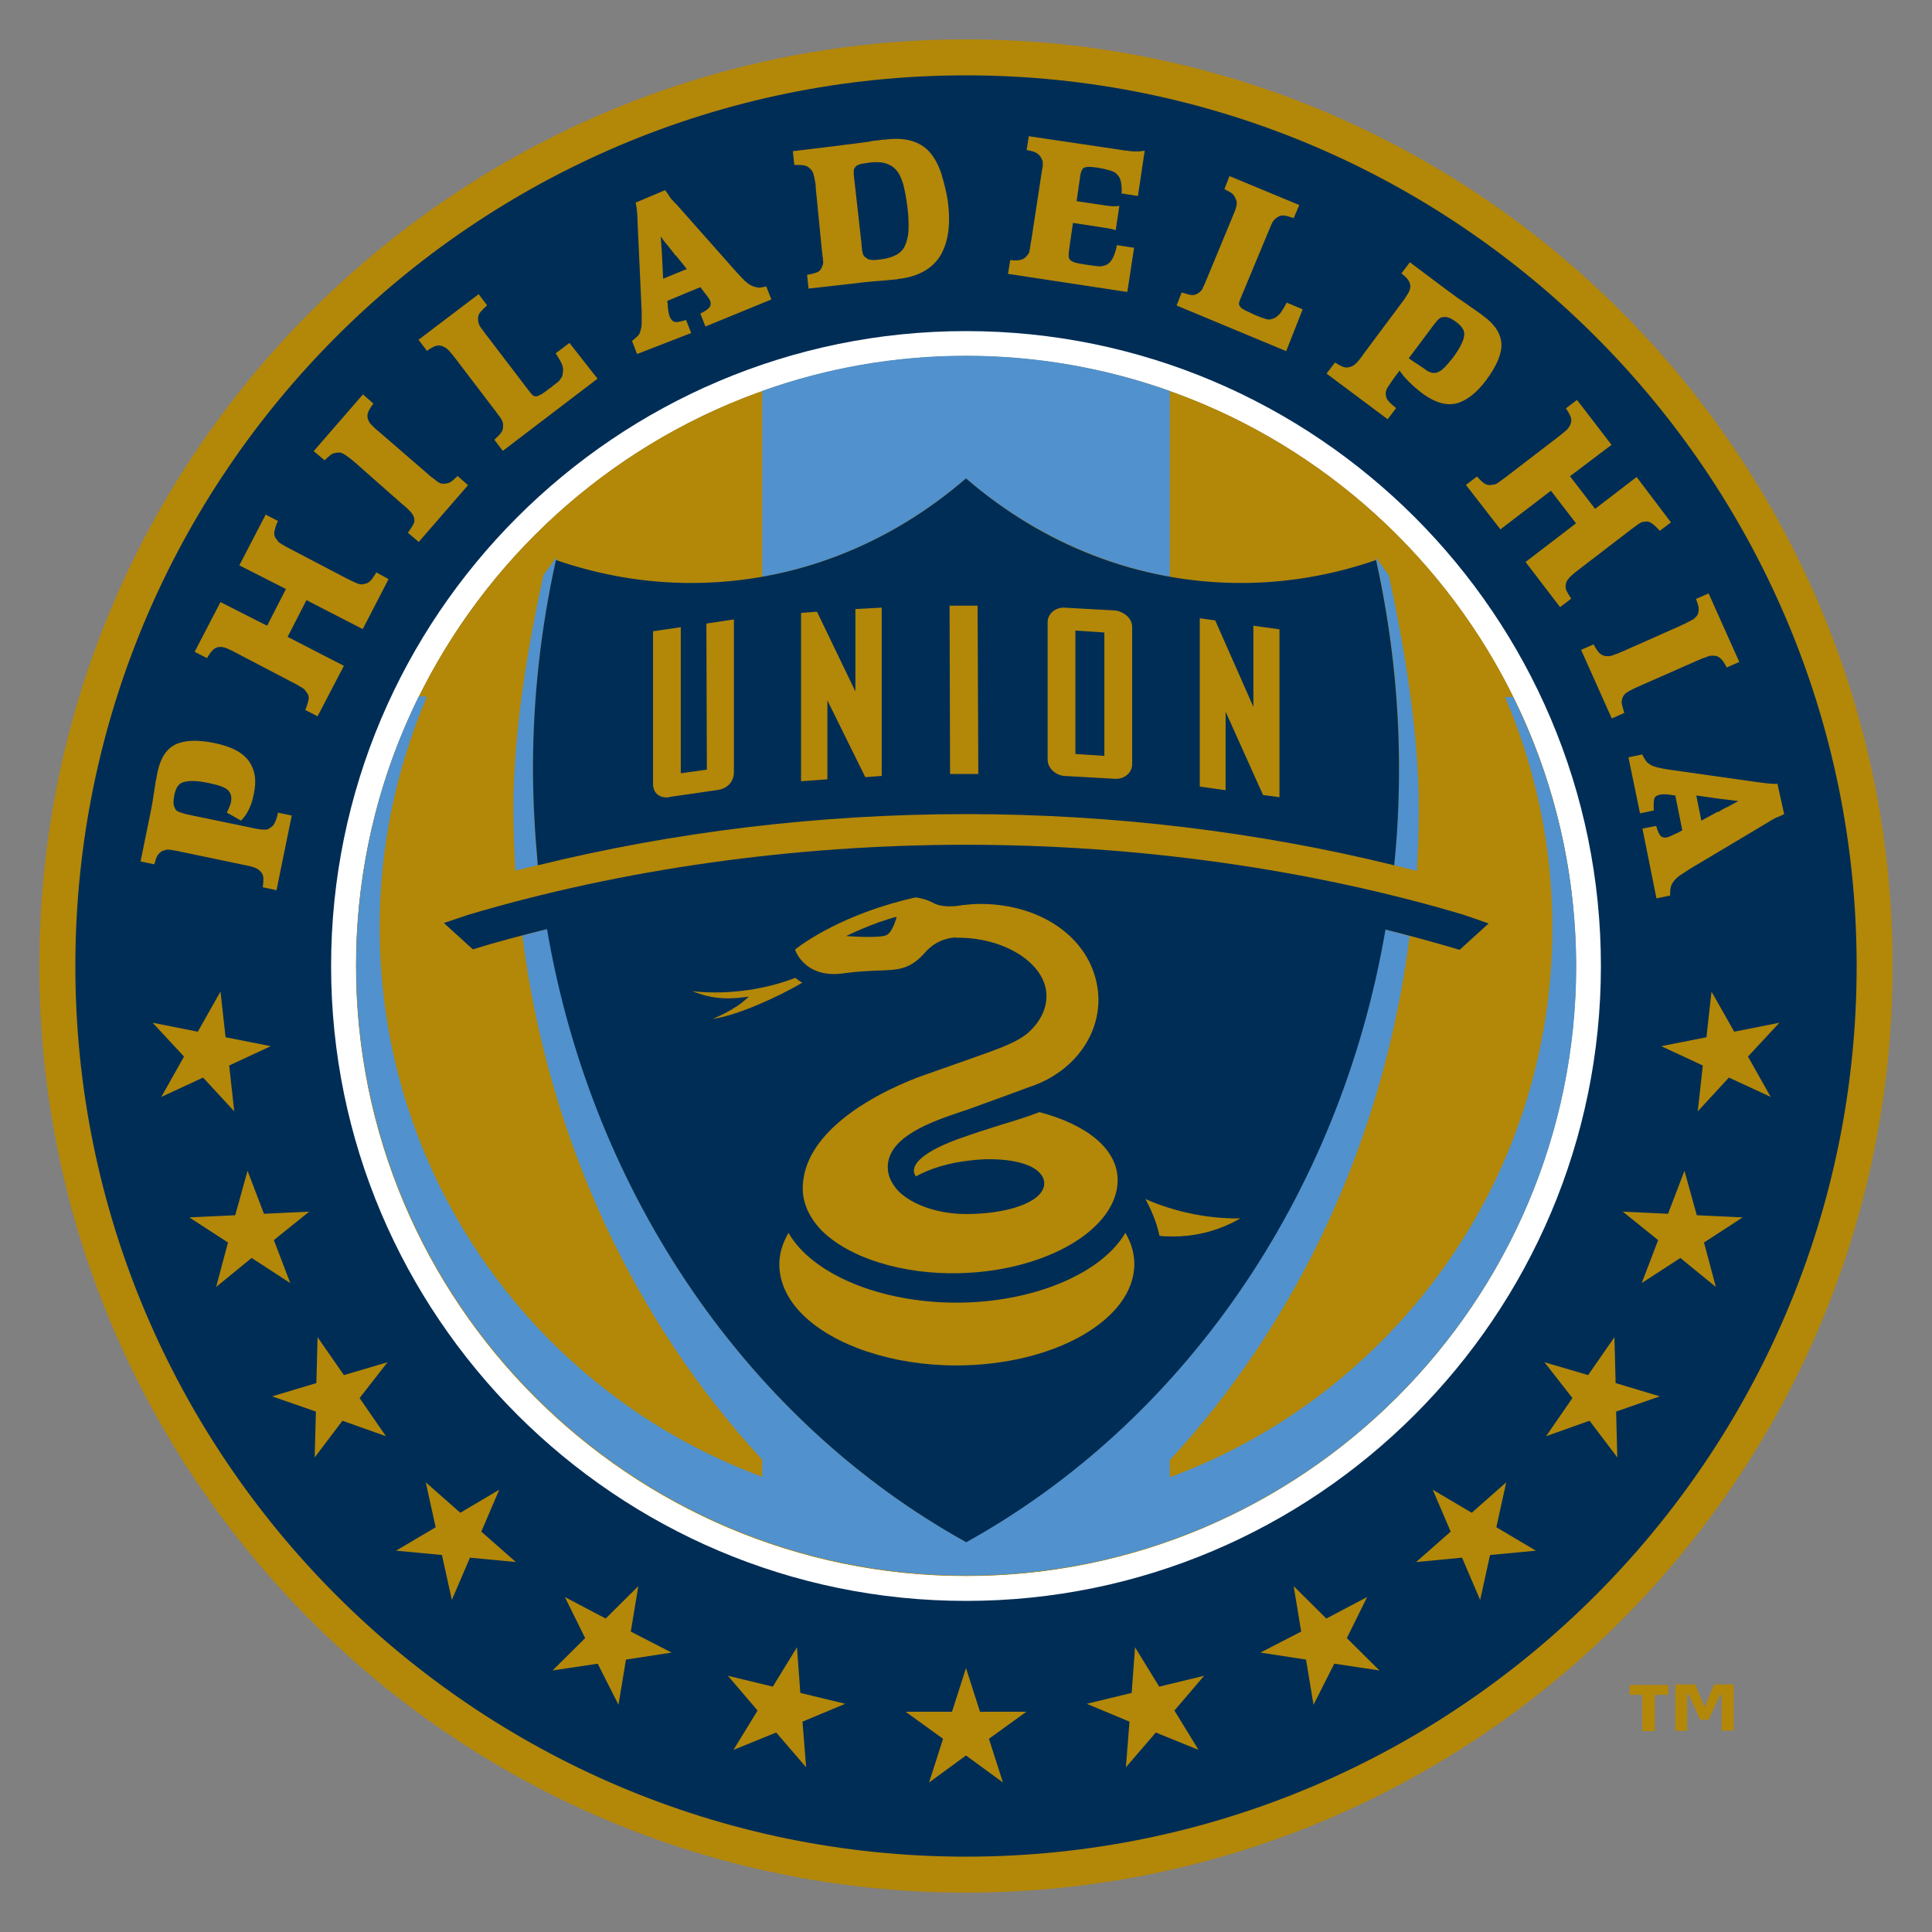 <?xml version="1.0" encoding="UTF-8"?>
<svg id="soccer_teams" data-name="soccer teams" xmlns="http://www.w3.org/2000/svg" width="80" height="80" viewBox="0 0 80 80">
  <rect x="0" y="0" width="80" height="80" fill="#808080" stroke="none"/>
  <defs>
    <style>
      .cls-1 {
        fill: #5191cd;
      }

      .cls-1, .cls-2, .cls-3, .cls-4 {
        stroke-width: 0px;
      }

      .cls-2 {
        fill: #002d55;
      }

      .cls-3 {
        fill: #fff;
      }

      .cls-4 {
        fill: #b38708;
      }
    </style>
  </defs>
  <g id="Philadelphia_Union" data-name="Philadelphia Union">
    <g>
      <path class="cls-4" d="M40,1.63C18.85,1.63,1.63,18.85,1.63,40s17.22,38.37,38.37,38.37,38.37-17.22,38.37-38.37S61.15,1.63,40,1.63"/>
      <path class="cls-2" d="M40,3.12C19.66,3.12,3.12,19.66,3.12,40s16.55,36.88,36.88,36.88,36.88-16.55,36.88-36.88S60.34,3.12,40,3.12"/>
      <path class="cls-3" d="M40,66.29c-14.49,0-26.29-11.79-26.29-26.29s11.79-26.29,26.29-26.29,26.29,11.79,26.29,26.29-11.8,26.29-26.29,26.29M40,14.75c-13.92,0-25.25,11.33-25.25,25.25s11.33,25.25,25.25,25.25,25.25-11.33,25.25-25.25-11.33-25.25-25.25-25.25h0Z"/>
      <path class="cls-4" d="M40,14.74c-13.92,0-25.26,11.33-25.26,25.26s11.33,25.26,25.26,25.26,25.26-11.33,25.26-25.26-11.34-25.26-25.26-25.26"/>
      <path class="cls-1" d="M22.27,35.83c-.14-1.32-.2-2.66-.2-4.01,0-2.98.34-5.86.95-8.63l.06.02-.06-.11-.52.72c-.64,2.9-1.24,6.49-1.24,9.62,0,.87.03,1.75.08,2.61.31-.08.63-.15.94-.23ZM48.44,23.88v-7.69c-2.64-.94-5.48-1.46-8.44-1.46s-5.8.51-8.44,1.46v7.69c3.15-.55,6.03-2,8.44-4.07,2.41,2.07,5.3,3.5,8.44,4.07ZM57.93,31.82c0,1.35-.08,2.69-.2,4.01.31.08.63.15.94.23.05-.86.08-1.73.08-2.61,0-3.13-.61-6.72-1.24-9.62l-.52-.72-.06.11.06-.02c.61,2.76.95,5.65.95,8.63h0Z"/>
      <path class="cls-1" d="M62.66,28.86h-.34c1.26,2.93,1.96,6.17,1.96,9.56,0,10.44-6.6,19.34-15.84,22.75v-.71c5.25-5.68,8.86-13.25,9.93-21.7l-1.04-.28c-1.89,11.13-8.43,20.44-17.33,25.37-8.9-4.93-15.44-14.24-17.33-25.39l-1.04.28c1.07,8.47,4.68,16.02,9.93,21.7v.71c-9.26-3.42-15.84-12.31-15.84-22.75,0-3.39.71-6.63,1.96-9.56h-.34c-1.66,3.36-2.59,7.15-2.59,11.14,0,13.92,11.33,25.26,25.26,25.26s25.26-11.33,25.26-25.26c-.02-3.99-.95-7.77-2.62-11.13h0Z"/>
      <path class="cls-2" d="M40,33.71c6.08,0,12.13.74,17.73,2.12.14-1.32.2-2.66.2-4.01,0-2.98-.34-5.86-.95-8.63-1.77.61-3.64.95-5.59.95-4.3,0-8.24-1.61-11.39-4.33-3.15,2.72-7.08,4.33-11.39,4.33-1.95,0-3.82-.34-5.59-.95-.61,2.76-.95,5.65-.95,8.63,0,1.35.08,2.69.2,4.01,5.6-1.38,11.65-2.12,17.73-2.12Z"/>
      <path class="cls-2" d="M60.61,37.88c-6.35-1.89-13.48-2.9-20.61-2.9s-14.26,1.01-20.61,2.9l-1.01.34,1.2,1.09c1-.31,2.03-.58,3.07-.84,1.9,11.14,8.46,20.46,17.36,25.39,8.9-4.93,15.46-14.24,17.36-25.37,1.04.26,2.06.54,3.07.84l1.2-1.09c-.55-.2-1.01-.35-1.01-.35h0Z"/>
      <path class="cls-4" d="M9.39,33.65c.09-.17.14-.31.17-.41.05-.23,0-.4-.12-.52-.12-.12-.38-.21-.77-.29-.51-.11-.87-.12-1.11-.03-.17.06-.28.23-.34.51-.05.25-.05.43.02.55.03.08.08.12.15.15.06.03.18.06.34.11l2.66.55c.12.03.23.05.31.06.08.02.15.02.2.02h.14s.08-.02.11-.05c.09-.05.17-.11.21-.2.05-.09.11-.23.15-.45l.57.12-.63,3.09-.57-.12c.03-.2.03-.35.02-.45-.03-.11-.08-.18-.17-.26-.03-.03-.06-.05-.09-.06-.03-.02-.06-.03-.11-.05s-.11-.03-.17-.05c-.06-.02-.15-.03-.28-.06l-2.59-.54c-.12-.03-.23-.05-.31-.06-.08-.02-.15-.02-.2-.03-.05,0-.09,0-.14.02-.03.02-.08.02-.11.03-.09.05-.15.11-.2.18s-.09.2-.14.38l-.57-.12.38-1.86c.05-.23.09-.45.12-.63.03-.18.06-.38.09-.58.02-.12.03-.23.06-.34.02-.11.03-.2.05-.28.12-.58.37-.97.74-1.15s.91-.21,1.63-.06c.68.14,1.15.38,1.41.74s.34.81.2,1.41c-.09.45-.26.8-.52,1.06l-.6-.34M15.58,23.71c-.11.17-.18.29-.25.35-.06.06-.15.11-.25.12-.05.02-.09.02-.12.02s-.08-.02-.14-.03c-.05-.02-.11-.05-.18-.08s-.17-.08-.29-.14l-2.35-1.23c-.11-.06-.18-.09-.25-.14-.06-.03-.11-.06-.15-.09-.05-.03-.08-.05-.09-.08s-.05-.05-.06-.08c-.08-.09-.11-.2-.09-.31.02-.11.06-.26.15-.45l-.51-.26-1.09,2.1,1.93.98-.78,1.52-1.93-.98-1.07,2.06.51.26c.09-.15.18-.28.25-.34.06-.06.15-.11.25-.12h.12s.08.02.14.03c.05.02.11.05.18.08s.17.08.28.14l2.35,1.23c.11.05.18.09.25.14.06.03.12.06.15.09.05.03.08.05.09.08s.05.05.06.08c.08.09.11.2.09.29-.02.11-.06.25-.14.45l.51.26,1.09-2.09-2.33-1.2.78-1.52,2.33,1.2,1.07-2.07-.51-.28M14.69,19.14c-.09-.08-.18-.15-.25-.2s-.12-.09-.17-.12c-.05-.03-.09-.05-.12-.06-.03-.02-.08-.02-.12-.02-.11,0-.2.02-.28.06s-.18.14-.31.26l-.45-.38,2.04-2.35.43.38c-.12.17-.2.29-.23.4-.03.09-.02.2.03.31l.05.09s.05.06.08.09l.12.12s.12.11.21.18l2,1.73c.09.09.18.15.25.2s.11.09.15.12c.05.03.09.05.12.06.03.02.08.02.12.02.11,0,.2-.02.28-.06s.18-.14.31-.26l.43.38-2.04,2.35-.45-.38c.12-.17.2-.29.25-.4.03-.09.03-.2-.03-.31l-.05-.09s-.05-.06-.08-.09l-.12-.12c-.06-.05-.12-.11-.21-.18l-1.96-1.73M24.73,15.69l-3.91,2.98-.35-.46c.15-.14.26-.25.31-.34s.06-.2.05-.31c0-.05-.02-.08-.03-.11,0-.03-.03-.06-.05-.11-.03-.05-.06-.09-.11-.15-.05-.06-.09-.14-.17-.23l-1.6-2.1c-.08-.11-.14-.18-.2-.25s-.09-.11-.14-.15c-.03-.03-.08-.06-.11-.08s-.08-.03-.11-.05c-.09-.03-.2-.03-.28,0-.09.03-.2.09-.35.2l-.35-.46,2.49-1.89.35.46c-.15.14-.26.25-.32.34s-.06.2-.05.32c0,.03.02.08.03.11,0,.03.03.06.05.11.03.05.06.09.11.15.05.06.09.14.17.23l1.64,2.15c.06.08.11.14.14.18.03.05.08.08.09.11.03.03.05.05.08.05.02.02.05.02.08.02s.06,0,.09-.02c.03-.02.06-.02.11-.05.05-.02.09-.05.14-.09.06-.03.12-.09.2-.15l.09-.06c.09-.08.17-.14.23-.18.06-.05.11-.09.14-.14s.06-.08.08-.12.03-.08.03-.14c.03-.12.02-.25-.03-.37s-.14-.28-.26-.46l.57-.43,1.17,1.49M27.55,7.89c.05.06.08.11.11.15l.09.14s.06.09.11.12c.03.05.08.09.14.15l2.49,2.81c.14.15.26.28.35.37.11.09.2.17.29.2.09.05.18.06.28.08.09,0,.2-.02.32-.05l.21.54-2.73,1.12-.21-.54c.2-.09.32-.18.38-.26s.06-.17.02-.28c-.03-.08-.14-.21-.31-.43l-.09-.12-1.37.57.02.17c0,.11.02.2.03.29.02.08.03.15.06.21.05.12.12.18.21.2.09.02.25-.02.46-.08l.21.54-2.24.87-.21-.54c.09-.08.17-.14.23-.2s.11-.14.12-.23c.03-.09.05-.18.05-.31v-.48l-.17-3.71c0-.21-.02-.38-.03-.51-.02-.12-.03-.21-.05-.29l1.23-.52M27.97,10.58l-.06-.08s-.03-.05-.06-.08l-.11-.14c-.05-.06-.09-.12-.14-.17l-.12-.15s-.05-.06-.06-.09c-.02-.03-.05-.06-.06-.08l.05.74.05,1.01.98-.4-.46-.57h0ZM33.78,7.71c-.02-.12-.03-.23-.05-.31s-.03-.15-.05-.2-.03-.09-.05-.12-.05-.06-.08-.09c-.08-.08-.15-.12-.25-.14-.09-.02-.23-.02-.41-.02l-.06-.57,1.66-.2c.34-.05.63-.08.87-.11.25-.03.45-.06.6-.08.14-.03.26-.05.4-.06.12-.02.23-.03.29-.03.48-.06.86-.03,1.18.08.31.11.57.29.77.57.17.23.31.52.41.87s.2.72.25,1.14c.11.94-.02,1.67-.35,2.19-.34.52-.92.83-1.7.92-.06.02-.14.02-.23.03s-.18.02-.31.03c-.21.02-.41.03-.6.05-.18.02-.37.03-.55.06l-2.04.23-.06-.57c.2-.03.35-.08.45-.12.09-.05.15-.14.18-.25.02-.03.03-.06.03-.09s.02-.06,0-.12c0-.05,0-.11-.02-.18,0-.08-.02-.17-.03-.28l-.26-2.64M35.67,10.15c.02.09.02.17.03.23.02.06.02.11.03.14l.05.09s.05.05.08.06c.06.06.14.09.23.09.09.02.21,0,.38-.02.26-.03.46-.09.63-.18.17-.09.29-.21.37-.38s.14-.4.15-.66,0-.6-.05-.98c-.05-.37-.11-.68-.17-.92-.08-.25-.17-.45-.29-.58-.12-.14-.28-.23-.45-.28-.18-.05-.4-.06-.64-.03-.15.02-.29.05-.38.06-.09.03-.17.06-.21.11-.05.05-.08.11-.08.18s0,.18.02.31l.31,2.76h0ZM47.15,8.12l-.71-.11c.02-.18,0-.32-.02-.45-.02-.12-.06-.23-.14-.31-.06-.08-.15-.14-.28-.18s-.28-.08-.46-.11l-.11-.02c-.14-.02-.26-.03-.34-.03-.09,0-.15.02-.2.03-.05.03-.08.08-.11.14-.02.06-.05.15-.06.28l-.14.97,1.21.18c.12.02.23.03.31.03s.17,0,.25-.02l-.15,1.01c-.08-.02-.15-.05-.23-.06-.08-.02-.2-.03-.37-.06l-1.17-.18-.15,1.03c-.02.14-.03.25-.03.32s.02.14.06.18.11.08.2.11c.09.03.23.05.4.08l.21.03c.18.03.34.05.46.05.12-.02.23-.05.31-.11s.15-.15.21-.28.11-.29.15-.49l.71.11-.28,1.83-4.94-.75.09-.57c.2.02.35.02.46-.02.11-.03.18-.09.25-.18.02-.03.05-.06.06-.09.02-.03.03-.06.03-.11.02-.05.02-.11.03-.18s.03-.17.05-.28l.4-2.62c.02-.12.03-.23.05-.31.02-.08.02-.15.02-.2s0-.09-.02-.14c-.02-.03-.03-.08-.05-.11-.05-.09-.12-.15-.2-.2s-.21-.08-.4-.12l.09-.57,3.71.55c.15.02.28.05.37.05.09.02.18.02.26.03h.21c.06,0,.15-.02.25-.03l-.28,1.87M53.26,14.54l-4.54-1.89.21-.54c.2.06.35.11.45.11.11,0,.2-.05.29-.12.03-.03.06-.05.08-.08s.05-.06.06-.11c.02-.05.05-.09.08-.17.03-.06.06-.15.11-.26l1.01-2.44c.05-.12.09-.21.12-.29.03-.08.05-.14.06-.2.02-.05.02-.09.02-.14,0-.03,0-.08-.02-.12-.03-.09-.08-.18-.14-.25-.06-.06-.18-.12-.35-.21l.21-.54,2.89,1.2-.23.54c-.2-.06-.34-.11-.45-.11s-.2.05-.29.12c-.03.03-.06.05-.08.08-.02.02-.05.06-.06.09-.03.05-.05.09-.08.17-.03.06-.06.15-.11.26l-1.04,2.5c-.05.09-.06.17-.09.21l-.05.14s-.02.06-.02.09c0,.02.02.05.03.08s.03.06.06.08c.02.02.05.05.09.06.03.03.08.05.14.08s.14.06.23.11l.11.05c.11.05.2.08.28.11s.14.05.18.06c.06.02.11.02.15.02s.08-.02.12-.03c.12-.03.21-.11.31-.21.08-.11.17-.25.28-.46l.66.28-.69,1.75M58.1,14.64c.11.15.83.58.92.66.18.14.37.18.52.11.17-.06.35-.26.6-.57.31-.41.48-.75.49-.98.02-.17-.09-.34-.32-.52-.2-.15-.37-.23-.51-.21-.08,0-.15.02-.2.06-.06.05-.14.14-.23.26l-1.63,2.18c-.08.11-.14.2-.18.26-.05.06-.08.12-.11.17-.03.05-.05.09-.05.12-.02.03-.02.08-.02.12,0,.11.03.2.09.28s.17.18.34.32l-.35.46-2.53-1.89.35-.46c.17.11.31.18.4.2.11.02.2,0,.31-.05l.09-.05s.06-.05.09-.08.08-.09.12-.14c.05-.06.11-.14.17-.23l1.58-2.12c.08-.11.14-.18.18-.26.05-.08.08-.12.11-.17.02-.05.03-.09.05-.12,0-.03.02-.08.02-.12,0-.11-.03-.18-.08-.26s-.14-.17-.29-.29l.35-.46,1.52,1.14c.2.14.37.28.52.38s.32.21.49.34c.11.06.2.14.29.2s.17.12.23.17c.48.35.72.74.74,1.15.02.41-.2.92-.63,1.5-.41.55-.84.87-1.26.97-.43.09-.87-.05-1.37-.41-.37-.28-.91-.77-1.03-1.11l.2-.55M67.77,19.75l-1.72,1.32-1.04-1.35,1.72-1.3-1.43-1.86-.46.35c.11.15.17.28.2.35.03.09.03.18,0,.28-.02.05-.03.08-.05.11-.02.03-.05.08-.08.11-.03.05-.09.08-.15.14-.06.05-.15.12-.25.2l-2.1,1.61c-.09.08-.17.12-.23.17-.06.05-.11.08-.15.11s-.08.05-.11.06-.06.02-.11.02c-.12.03-.21.02-.31-.03-.09-.05-.2-.15-.34-.31l-.46.35,1.43,1.84,2.09-1.6,1.04,1.35-2.09,1.6,1.43,1.87.46-.35c-.11-.17-.18-.29-.21-.37-.03-.09-.03-.18,0-.28.02-.05.02-.08.05-.11.02-.03.05-.06.08-.11.03-.03.08-.08.15-.14.06-.05.14-.12.25-.2l2.1-1.61c.09-.08.17-.12.23-.17s.11-.08.15-.11.08-.05.11-.06c.03-.02.06-.02.09-.02.12-.03.23-.02.32.05.09.06.2.15.35.32l.46-.35-1.43-1.89M69.62,25.89c.12-.05.21-.09.29-.14.08-.03.14-.08.18-.09.05-.03.08-.06.11-.09.03-.03.05-.06.08-.09.05-.09.06-.18.06-.28s-.05-.21-.11-.4l.52-.23,1.27,2.84-.52.23c-.09-.18-.18-.31-.26-.38s-.17-.11-.29-.11h-.11s-.08.02-.12.03c-.05.02-.11.05-.17.06-.06.03-.15.06-.26.11l-2.43,1.07c-.12.06-.21.09-.29.14-.08.03-.12.06-.17.09-.05.03-.08.06-.11.08-.03.03-.05.06-.08.11-.05.09-.06.18-.06.28.02.09.05.21.11.4l-.52.23-1.27-2.84.52-.23c.09.18.18.31.26.38s.17.11.29.11h.11s.08-.02.12-.03c.05-.02.11-.05.17-.06.06-.03.15-.06.26-.11l2.41-1.07M73.86,33.72c-.06.03-.12.06-.17.08-.05.02-.11.05-.15.06-.05.03-.09.05-.15.08-.05.03-.11.06-.18.11l-3.22,1.92c-.17.11-.31.2-.43.28-.11.08-.2.17-.26.25-.06.08-.11.17-.12.26-.02.09-.03.2-.02.32l-.57.12-.58-2.89.57-.11c.06.21.12.35.18.41.06.06.15.09.28.06.08-.02.23-.09.48-.21l.14-.08-.29-1.44-.15-.02c-.11-.02-.2-.03-.28-.03-.09,0-.15,0-.21.02-.14.03-.21.08-.23.17-.03.09-.03.25-.02.48l-.57.12-.48-2.32.57-.12c.05.11.11.2.15.26.05.08.12.12.2.17s.18.08.29.11c.12.03.28.06.48.09l3.68.52c.21.03.38.05.51.06.12,0,.23.02.29,0l.28,1.27M71.14,33.63s.05-.03.08-.05.06-.03.08-.05l.15-.08c.08-.03.14-.06.18-.09l.17-.09.09-.05.09-.05-.74-.09-1-.14.21,1.04.68-.37h0ZM11.21,43.32l-1.72.8.21,1.9-1.29-1.4-1.73.8.94-1.67-1.3-1.4,1.87.37.94-1.66.21,1.89,1.87.37M12.83,50.15l-1.49,1.2.68,1.78-1.6-1.04-1.47,1.2.49-1.84-1.6-1.04,1.9-.09.51-1.84.68,1.78,1.9-.09M16.06,56.39l-1.17,1.5,1.09,1.58-1.8-.64-1.15,1.52.05-1.9-1.81-.63,1.83-.55.05-1.9,1.09,1.57,1.83-.54M20.68,61.67l-.75,1.75,1.43,1.26-1.9-.18-.75,1.75-.41-1.86-1.9-.18,1.64-.97-.41-1.86,1.43,1.26,1.64-.97M26.43,65.69l-.31,1.87,1.69.87-1.89.29-.31,1.87-.86-1.7-1.87.28,1.35-1.34-.84-1.7,1.69.89,1.35-1.34M33,68.2l.14,1.9,1.86.45-1.77.74.15,1.89-1.24-1.44-1.77.72,1-1.63-1.23-1.44,1.86.45,1-1.63M40,69.07l.58,1.81h1.92l-1.55,1.12.58,1.81-1.53-1.12-1.53,1.12.58-1.81-1.55-1.12h1.92l.58-1.81ZM68.79,43.32l1.72.8-.21,1.9,1.29-1.4,1.73.8-.94-1.67,1.3-1.4-1.87.37-.94-1.66-.21,1.89-1.87.37M67.17,50.15l1.49,1.2-.68,1.78,1.6-1.04,1.47,1.2-.49-1.84,1.6-1.04-1.9-.09-.51-1.84-.68,1.78-1.9-.09M63.94,56.39l1.17,1.5-1.09,1.58,1.8-.64,1.15,1.52-.05-1.9,1.81-.63-1.83-.55-.05-1.9-1.09,1.57-1.83-.54M59.32,61.67l.75,1.75-1.43,1.26,1.9-.18.75,1.75.41-1.86,1.9-.18-1.64-.97.41-1.86-1.43,1.26-1.64-.97M53.57,65.69l.31,1.87-1.69.87,1.89.29.31,1.87.86-1.7,1.87.28-1.35-1.34.84-1.7-1.69.89-1.35-1.34M47,68.2l-.14,1.9-1.86.45,1.77.74-.15,1.89,1.24-1.44,1.77.72-1-1.63,1.23-1.44-1.86.45-1-1.63M29.26,31.87l-1.07.15v-6.05l-1.15.17v6.31c0,.35.21.57.57.57.05,0,.08,0,.12-.02l2-.29c.4-.06.66-.35.66-.74v-6.32l-1.14.17.02,6.05h0ZM35.41,28.61l-1.58-3.28-.66.05v6.97l1.09-.08v-3.27l1.57,3.18.68-.05v-6.97l-1.09.06v3.39ZM39.32,25.08l.02,6.97h1.17l-.03-6.97h-1.15ZM46.2,25.28l-2.16-.12c-.32,0-.66.23-.66.61v5.68c0,.41.4.66.68.68l2.13.12h.03c.32,0,.66-.23.66-.61v-5.68c0-.4-.4-.64-.68-.68ZM45.73,31.3l-1.2-.08v-5.11l1.2.08v5.11ZM51.9,25.91v3.36l-1.58-3.58-.64-.09v6.97l1.07.15v-3.25l1.55,3.45.68.09v-6.95l-1.07-.15ZM28.66,41.04c.12.05.26.09.4.14.45.14,1,.21,1.69.12l.26-.03-.21.18c-.18.17-.74.52-1.29.74.95-.12,2.69-.89,3.71-1.5-.11-.06-.21-.14-.29-.2-1.49.58-3.12.69-4.27.55M32.65,51.05c-.25.43-.38.86-.38,1.3,0,.72.32,1.44.95,2.07,1.3,1.3,3.75,2.12,6.37,2.12,4.05,0,7.37-1.89,7.38-4.19,0-.45-.12-.87-.37-1.3-1,1.7-3.84,2.89-7,2.89s-5.97-1.18-6.95-2.89M48.01,51.17c.11.02.29.03.57.03.71,0,1.73-.14,2.78-.75-.75.02-2.3-.08-3.93-.8.2.37.46.92.58,1.52"/>
      <path class="cls-4" d="M39.63,38.83h.06c1.92,0,3.62,1.07,3.64,2.38.02.57-.28,1.15-.81,1.6-.43.34-1.06.57-1.63.78,0,0-1.34.48-2.43.86-.06.02-5.22,1.66-5.22,4.77,0,.61.28,1.21.78,1.73,1.14,1.14,3.35,1.83,5.71,1.77,3.61-.09,6.54-1.83,6.55-3.85,0-1.29-1.27-2.3-3.24-2.82-.46.18-1,.35-1.57.52-.55.17-1.17.37-1.81.6-1.47.54-1.77,1-1.81,1.23-.03.14.03.26.08.31.57-.32,1.38-.57,2.27-.66.25-.03.51-.05.75-.05,1.37,0,2.27.38,2.29,1,0,.17-.08.34-.23.49-.48.48-1.66.78-3.01.78-1.14,0-2.21-.37-2.79-.94-.29-.31-.45-.64-.45-1,0-1.27,1.84-1.89,3.05-2.3.15-.05.29-.09.41-.14,1.06-.38,2.35-.86,2.35-.86,2.06-.66,3.15-2.44,2.87-4.16-.32-2.03-2.32-3.44-4.85-3.44-.25,0-.49.02-.75.05,0,0-.23.05-.51.05-.29,0-.52-.05-.68-.14-.37-.2-.74-.23-.74-.23-2.96.66-4.67,1.9-4.99,2.16.09.26.57,1.2,2.04.98.55-.08.98-.09,1.38-.11.87-.03,1.35-.03,2.01-.8.49-.52,1.07-.57,1.24-.57"/>
      <path class="cls-2" d="M36.73,38.71c.25-.15.4-.75.4-.75-1.01.26-2.09.8-2.09.8,0,0,1.44.11,1.69-.05"/>
      <path class="cls-4" d="M69.07,70.18h-.55v1.5h-.52v-1.5h-.52v-.41h1.61l-.02.41M71.8,71.66h-.51v-1.49h-.06l-.48,1.04h-.35l-.48-1.06h-.06v1.52h-.49v-1.92h.83l.38.94.4-.94h.81v1.9h0Z"/>
    </g>
  </g>
</svg>